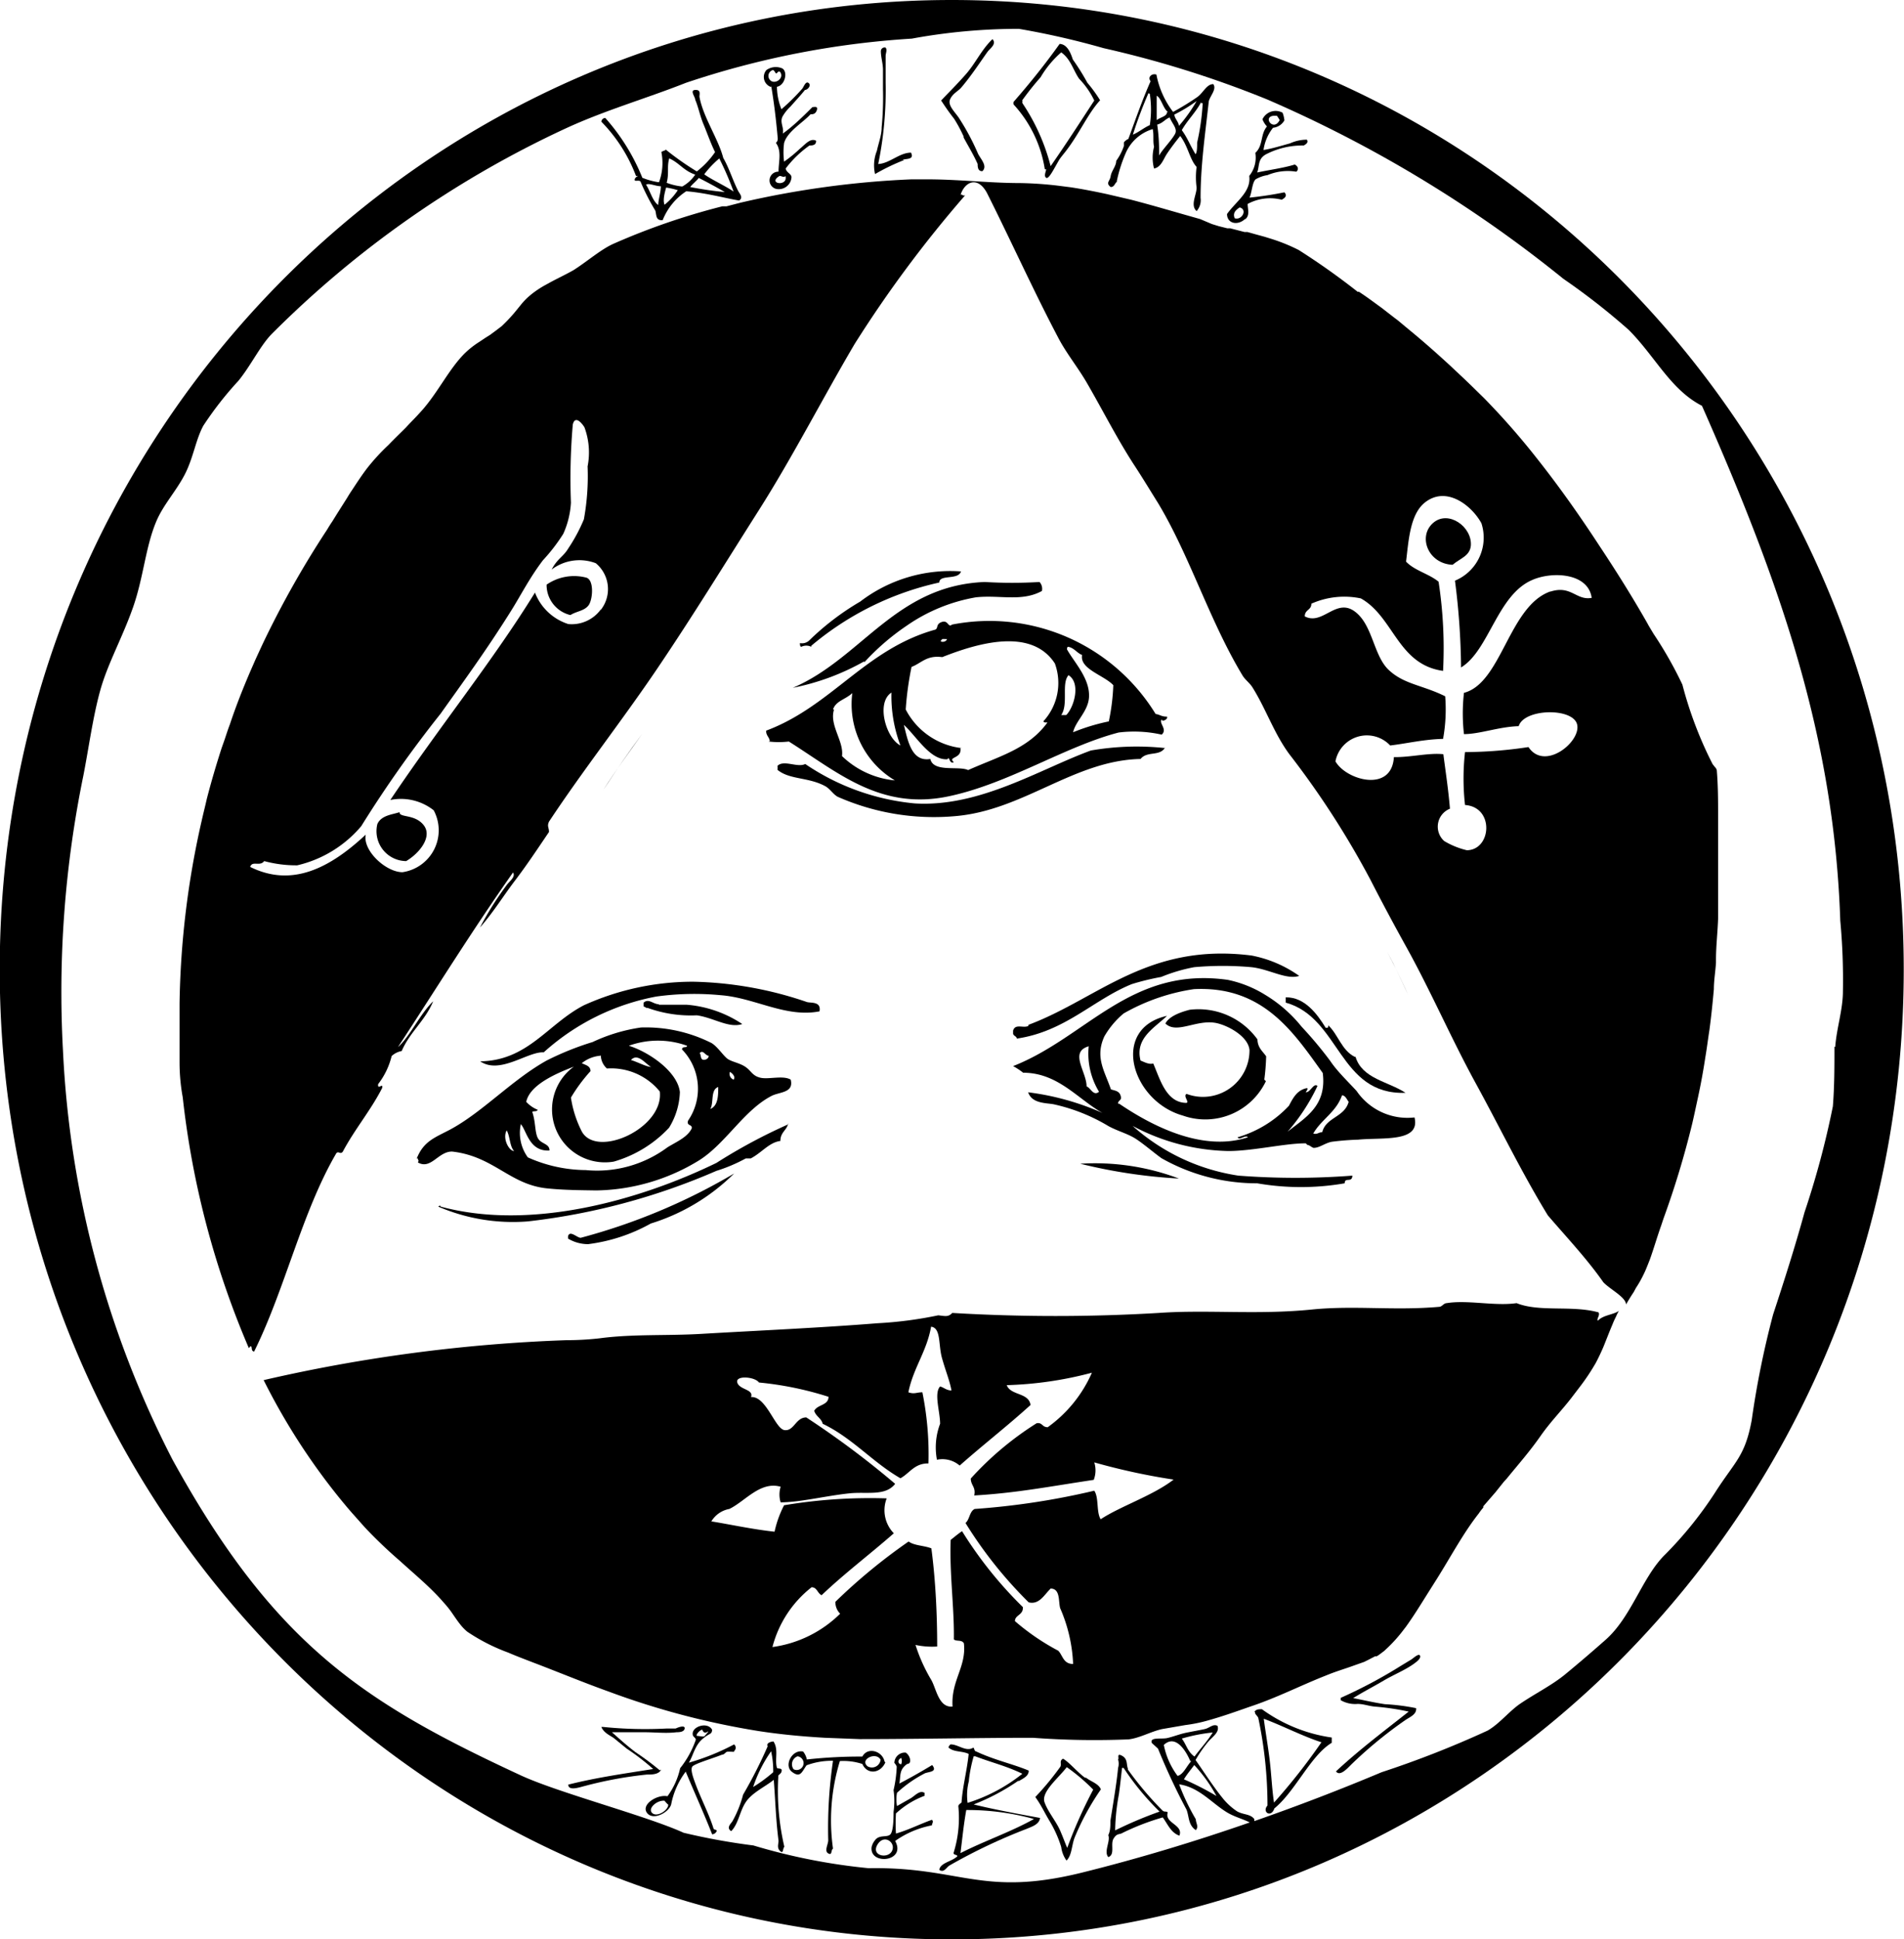 <svg id="圖層_1" data-name="圖層 1" xmlns="http://www.w3.org/2000/svg" width="72" height="73.31" viewBox="0 0 72 73.31"><title>welcomeskateboards</title><path d="M384.64,413.35l1.84-.16-1.84.16" transform="translate(-364.62 -363.72)"/><path d="M375.75,414.72a.06.06,0,0,0,.06,0,62.33,62.33,0,0,1,8.83-1.38,62.33,62.33,0,0,0-8.83,1.38.06.06,0,0,1-.06,0" transform="translate(-364.62 -363.72)"/><path d="M406.27,421.19c-.21-.26-.08-.84-.27-1.12a28.16,28.16,0,0,1-4.52.69c-.2.09-.19.4-.35.53a16.06,16.06,0,0,0,2.39,3c.4.1.59-.29.83-.52.37,0,.29.48.36.74a5.85,5.85,0,0,1,.49,2.11c-.37,0-.39-.32-.56-.5A8.74,8.74,0,0,1,403,425c0-.24.32-.22.3-.53a15.33,15.33,0,0,1-2.3-2.87c-.15.1-.29.22-.43.33-.05,1.26.14,2.58.12,3.76.09.09.3,0,.38.15.1.89-.49,1.4-.43,2.39-.52.05-.61-.66-.8-1a6.27,6.27,0,0,1-.6-1.33,3,3,0,0,0,.82.06c0-1.19-.06-2.5-.22-3.71-.27-.11-.65-.1-.86-.26a21.66,21.66,0,0,0-2.77,2.28.62.62,0,0,0,.18.45,4.51,4.51,0,0,1-2.56,1.26,4.21,4.21,0,0,1,1.48-2.26c.21,0,.22.23.38.3.86-.82,1.83-1.55,2.73-2.34a1.25,1.25,0,0,1-.27-1.32,19.75,19.75,0,0,0-3.88.26,4,4,0,0,0-.36,1c-.84-.09-1.7-.28-2.39-.39a1,1,0,0,1,.68-.47c.6-.29,1.17-1.06,1.94-.84a1,1,0,0,0,0,.59c.73,0,1.73-.25,2.6-.34.65-.07,1.36.12,1.73-.36a33.74,33.74,0,0,0-3.36-2.51c-.4,0-.46.52-.82.48s-.69-1.29-1.27-1.25c.11-.3-.44-.27-.52-.55s.67-.22.82,0a12.54,12.54,0,0,1,2.63.54c0,.33-.42.29-.54.53.06.21.27.28.32.49,1.13.54,1.88,1.45,2.94,2.06.35-.19.53-.57,1.06-.56a11.87,11.87,0,0,0-.23-2.69c-.22,0-.3.08-.53,0,.19-.93.69-1.53.86-2.48.38.05.27.68.41,1.18s.29.85.36,1.23c-.19,0-.28-.11-.43-.15-.24.26,0,.95,0,1.41a2.52,2.52,0,0,0-.12,1.36,1,1,0,0,1,.86.22c.88-.78,1.81-1.5,2.68-2.29-.07-.48-.75-.35-.9-.75a14,14,0,0,0,3.22-.47,5,5,0,0,1-1.67,2.06c-.22,0-.2-.19-.42-.15a11.91,11.91,0,0,0-2.49,2.09c0,.26.2.32.13.64,1.57-.09,2.79-.33,4.52-.59A1,1,0,0,0,406,419a24.49,24.49,0,0,0,3,.65c-.79.61-2,1-2.76,1.5m18.83-7.48c-.12-.07.07-.21,0-.34-1-.28-2.23,0-3.1-.35-.82.12-1.86-.13-2.64,0-.12,0-.18.14-.29.14-1.72.15-3.18-.06-4.8.1-2.08.21-3.93,0-5.8.13a65.55,65.55,0,0,1-7.81,0c-.15.16-.26.12-.53.09a15,15,0,0,1-2.3.3c-2.12.17-4.39.27-6.63.4-1.32.08-2.61,0-3.88.17a11.15,11.15,0,0,1-1.25.07,60.2,60.2,0,0,0-11.45,1.51,24.45,24.45,0,0,0,2.87,4.46c.18.22.37.45.56.66l.08.09.32.36a17.87,17.87,0,0,0,1.33,1.27c.57.52,1.16,1,1.65,1.57a3.92,3.92,0,0,1,.27.33c.12.17.23.34.35.49a1.8,1.8,0,0,0,.27.28,7.2,7.2,0,0,0,1.55.79c.3.13.62.25.93.37,1,.38,1.91.76,2.86,1.1a29.73,29.73,0,0,0,5.64,1.49c.83.13,1.68.21,2.55.26l1.31.05c2.19,0,4.43-.05,6.55-.05a31.56,31.56,0,0,0,3.62.06c.42-.05.85-.3,1.27-.39l.87-.15a5.68,5.68,0,0,0,.84-.17c.54-.15,1.05-.33,1.59-.52,1-.33,1.88-.78,2.78-1.14l.2-.08c.3-.12.6-.21.88-.31l.48-.17.16-.08.25-.13.06,0,.08-.05.2-.15.16-.15a5.54,5.54,0,0,0,.59-.67l.07-.09c.29-.4.56-.84.83-1.27l.24-.38.12-.19c.52-.83,1-1.73,1.57-2.45a1.84,1.84,0,0,1,.17-.22l0-.05.46-.53.32-.4.11-.12c.43-.53.85-1,1.27-1.6s.84-1,1.25-1.55l.26-.34a8.06,8.06,0,0,0,.59-.89c.09-.17.17-.34.25-.52s.24-.61.37-.91a2.92,2.92,0,0,1,.14-.31,1.51,1.51,0,0,1,.11-.22c-.23.17-.68.15-.86.46" transform="translate(-364.62 -363.72)"/><path d="M406.9,405.44c0-.15.15-.1.1-.29s-.21-.2-.37-.25c-.24-.7-.61-1.21-.25-2a3.23,3.23,0,0,1,.73-.87,7.61,7.61,0,0,1,2.66-.92c2.62-.13,3.77,1.64,4.87,3.17.16,1.25-.67,1.69-1.33,2.22a7.4,7.4,0,0,0,1.13-1.73c-.13-.12-.25.19-.39.23s.06-.07,0-.15c-.38.07-.53.37-.69.67a4.31,4.31,0,0,1-1.94,1.19c.07.14.29-.11.39,0-1.73.57-3.66-.45-4.87-1.27m-1.23-.65c0-.56-.67-1.3.08-1.52a2.77,2.77,0,0,0,.39,1.72c-.22.18-.32-.16-.47-.2m9.63.33c.16,0,.2.15.28.25-.16.59-.86.58-1,1.15-.15,0-.17.09-.34.05.31-.54.87-.81,1.09-1.45M414.06,407c.08,0,.18.11.24.11.22,0,.42-.18.68-.23a10.25,10.25,0,0,1,1-.08c.93-.09,2.36.11,2.13-.84a2.33,2.33,0,0,1-2.19-1c-.34-.37-.74-.75-1-1.14a15,15,0,0,0-1.08-1.29,5.22,5.22,0,0,0-1.37-1.2,4.36,4.36,0,0,0-1.42-.57c-3.68-.52-5.34,2.17-8.12,3.26a2.49,2.49,0,0,1,.38.25c1.32,0,2.07,1,3,1.52a10,10,0,0,0-2.81-.78c.14.42.65.4.95.45a6.86,6.86,0,0,1,2.09.83c.33.18.71.28,1,.46s.72.55,1,.75a7.31,7.31,0,0,0,3.62.95,9.67,9.67,0,0,0,3.31,0c0-.25.28,0,.29-.29a28.16,28.16,0,0,1-4.31,0,7.71,7.71,0,0,1-4-1.88,8,8,0,0,0,3.62.95c.93,0,2.18-.3,2.93-.29" transform="translate(-364.62 -363.72)"/><path d="M378.87,407a2.78,2.78,0,0,0-.12.38,2.78,2.78,0,0,1,.12-.38" transform="translate(-364.62 -363.72)"/><path d="M417.94,426.48l-.33.2a18.34,18.34,0,0,1-2.29,1.22l0,0s0,.06,0,.09a1.1,1.1,0,0,0,.64.14c.22,0,.42.08.64.1a9.8,9.8,0,0,1,1.29.19c-.91.72-1.87,1.44-2.75,2.26.16.22.47-.16.61-.29a16.16,16.16,0,0,1,2-1.64c.17-.12.45-.22.42-.46a8.07,8.07,0,0,0-1.18-.15c-.41-.06-.83-.16-1.2-.23.37-.23.76-.43,1.15-.66s.82-.4,1.15-.64c.08-.06.27-.19.23-.3s-.24.08-.33.14" transform="translate(-364.62 -363.72)"/><path d="M396.12,390.54c.11-.33.46-.37.73-.62a3.35,3.35,0,0,0,1.61,3.3,3.33,3.33,0,0,1-2-.92c.08-.56-.49-1.17-.3-1.76m2.17-.64a5.28,5.28,0,0,0,.34,2c-.55-.28-.93-1.62-.34-2M401,392a2.73,2.73,0,0,1-2.13-1.46,11.71,11.71,0,0,1,.22-1.61c.37-.14.57-.45,1.16-.37,1.34-.53,3.37-1.13,4.26.24a2.14,2.14,0,0,1-.43,2.18c0,.06.09.05.15.05-.73,1-1.81,1.27-3,1.8-.35-.17-1.31.1-1.43-.42-.71.12-.85-.69-1-1.29.48.44,1,1.35,1.65,1.3.08-.15.06.2.24.11-.25-.21.31-.12.25-.53m-.5-4.16c0,.07-.07.15-.19.14s0-.09,0-.1.17,0,.24,0m4.53,1.36c.48.29.22,1.21-.08,1.51h-.19c.28-.41,0-1.18.27-1.5m0-1.08c.23.05.32.23.52.31-.1.53.82.76,1.18,1.14a8,8,0,0,1-.17,1.37,7.61,7.61,0,0,0-1.35.41c.09-.42.56-.78.6-1.31.05-.71-.55-1.32-.83-1.82,0-.06,0-.09.05-.1m-11.33,3.58a3.24,3.24,0,0,0,.76,0c1.83,1.15,3.46,2.62,6.05,2.07,2.27-.48,4.38-1.88,6.42-2.41a4.77,4.77,0,0,1,1.63.08c.23-.21-.12-.42,0-.58,0,.12.25,0,.2-.1-.22,0-.27-.08-.43-.1a7.37,7.37,0,0,0-7.7-3.38c-.15.13-.14-.18-.38-.1s-.13.23-.25.29c-2.64.73-3.93,2.9-6.4,3.82,0,.19.12.24.14.39" transform="translate(-364.62 -363.72)"/><path d="M406.79,432.87a8.14,8.14,0,0,1,.14-1.32c.05-.35.08-.65.12-1,0,0,0,0,.06,0a9.93,9.93,0,0,0,1.36,1.65,15.36,15.36,0,0,0-1.68.71m.48-2.34c-.06-.16,0-.36-.22-.48s-.1.1-.15.14a.55.55,0,0,1,0,.32c-.05.55-.19,1.37-.29,2,0,.19,0,.38-.08.54.09.23-.18.62,0,.83.27-.09.07-.49.2-.7s.21-.14.33-.21a9.19,9.19,0,0,1,1.53-.59c.19.26.31.58.63.69.16-.42-.58-.47-.44-.88-.08-.06-.12,0-.2-.07a12.65,12.65,0,0,1-1.31-1.55" transform="translate(-364.62 -363.72)"/><path d="M395.3,388.13a11.25,11.25,0,0,1,4.84-2.39c0-.32.72-.08.82-.42a5.61,5.61,0,0,0-3.81,1.14,9.93,9.93,0,0,0-1.94,1.48.4.4,0,0,1-.34.09c0,.05,0,.13.05.14a.43.43,0,0,1,.38,0" transform="translate(-364.62 -363.72)"/><path d="M412.43,404.53a8.47,8.47,0,0,0,.07-.88c-.13-.19-.32-.32-.33-.64a2.75,2.75,0,0,0-2.56-1.12c-.32.08-.78.24-.92.52.44.43,1.23-.21,2,0,.45.12,1.13.51,1.18,1a1.76,1.76,0,0,1-2.38,1.66c-.14.08.11.3,0,.34-.77,0-1-.89-1.26-1.49-.16.05-.35-.06-.48-.11-.22-.85.54-1.24,1-1.69-2.15.48-1.35,3.22.6,3.77a2.54,2.54,0,0,0,3.14-1.3" transform="translate(-364.62 -363.72)"/><path d="M387.43,393.59l-.68,1.12.68-1.12c.46-.74,1-1.45,1.48-2.14-.51.69-1,1.4-1.48,2.14" transform="translate(-364.62 -363.72)"/><path d="M397.3,388.76a9,9,0,0,1,1.61-1.39,6.52,6.52,0,0,1,2.61-1.07c.9-.1,1.73.18,2.5-.24a.38.38,0,0,0-.09-.34,17.17,17.17,0,0,1-2.07,0c-3.38.13-4.66,2.89-7.26,4a9.06,9.06,0,0,0,2.7-1" transform="translate(-364.62 -363.72)"/><path d="M382.78,403.84c.75.51,1.8-.38,2.4-.34a8.75,8.75,0,0,1,4.26-2.11,10.49,10.49,0,0,1,2.44-.05c1.29.1,2.46.86,3.73.61.07-.38-.32-.31-.47-.35a14.08,14.08,0,0,0-4.3-.77,10,10,0,0,0-4.14.89c-1.37.71-2.11,2.09-3.92,2.12" transform="translate(-364.62 -363.72)"/><path d="M379,406.65a.91.91,0,0,0-.07.14l-.06.19.06-.19a.91.91,0,0,1,.07-.14" transform="translate(-364.62 -363.72)"/><path d="M412.8,431.88c-.08-.52-.1-1.05-.16-1.57s-.16-1.08-.23-1.62c0,0,0,0,0,0,.72.27,1.47.66,2.18.89a23.28,23.28,0,0,1-1.82,2.31m-.46-3.56c-.07,0-.17,0-.23.07s0,0,0,.06.07.1.12.19a15.92,15.92,0,0,1,.35,3.32c-.22.25.14.48.26.11.79-.64,1.37-2,2.17-2.48,0-.06,0-.14,0-.2a5.91,5.91,0,0,1-2.64-1.07" transform="translate(-364.62 -363.72)"/><path d="M401.06,368.92c.19.35.38.66.53,1,0,.09,0,.28.18.27.21-.2-.08-.47-.17-.67a9,9,0,0,0-.73-1.36c-.17-.24-.42-.47-.32-.69s.3-.3.42-.44c.4-.47.74-1,1-1.36.09-.12.35-.29.18-.47-.41.39-.64.91-1,1.32s-.66.7-.94,1c.17.26.31.46.49.69a5.38,5.38,0,0,1,.36.67" transform="translate(-364.62 -363.72)"/><path d="M398.75,369.76c.16-.05.45,0,.32-.27-.44,0-.81.41-1.24.43a13.79,13.79,0,0,0,.28-3.08c0-.35,0-.68,0-1,0-.11.07-.23,0-.32a.14.14,0,0,0-.18.14c0,.22.08.46.08.7s0,.48,0,.73a11.75,11.75,0,0,1-.05,1.44c0,.31-.12.6-.18.89a1.47,1.47,0,0,0-.07.88,8,8,0,0,1,1.1-.53" transform="translate(-364.62 -363.72)"/><path d="M393.84,366.37c.06,0,.08.08.12.12s.08-.12.16-.05c.16.22-.15.46-.34.34a.23.23,0,0,1,.06-.41m.48,4c.12.42-.71.3-.22,0,.08,0,.17.08.22,0m-.54-3.42c.11.65.19,1.31.25,2,0,.05,0,.11-.07.17.23.31.1.72.1,1.09a.33.33,0,0,0-.09.65.48.48,0,0,0,.58-.44c0-.13-.19-.17-.22-.33a4.08,4.08,0,0,1,.9-.87c.09,0,.26,0,.25-.18-.22-.12-.43.16-.61.3a5,5,0,0,1-.6.49,2.72,2.72,0,0,1,0-.7c.12-.44.72-.78,1-1.09.08,0,.19,0,.24-.16s-.1-.11-.17-.11c-.37.37-.74.73-1.12,1,.06-.23-.13-.43,0-.66a1.62,1.62,0,0,1,.29-.36c.22-.25.39-.43.55-.63.1,0,.25-.17.14-.26s-.18.13-.24.21a8.27,8.27,0,0,1-.79.78A2.35,2.35,0,0,1,394,367c.3-.05.42-.55.21-.69a.61.61,0,0,0-.61.06.4.4,0,0,0,.18.64" transform="translate(-364.62 -363.72)"/><path d="M403.27,367.52a10.82,10.82,0,0,1,.7-.88,3.79,3.79,0,0,1,.78-.94c.36.25.46.69.68,1a3.09,3.09,0,0,1,.57.82c-.55.84-1.09,1.68-1.65,2.48a7.69,7.69,0,0,0-1.06-2.37.12.12,0,0,1,0-.1m.89,2.59c0,.07-.1.25,0,.32s.3-.35.5-.69c.09-.13.18-.23.27-.35.51-.67.8-1.37,1.27-1.89a5.31,5.31,0,0,0-.48-.66,8.69,8.69,0,0,0-.55-.88c-.07-.21-.2-.58-.5-.59-.55.77-1.12,1.48-1.74,2.19a.16.16,0,0,0,0,.1,4.68,4.68,0,0,1,1.18,2.45" transform="translate(-364.62 -363.72)"/><path d="M411.5,371.56c.31.09.07.5-.19.41-.07-.17,0-.29.19-.41m1.41-3.46s.07.1.1.16c-.25.49-.73-.23-.1-.16m-1.19,3.9c.17-.15.08-.38.08-.57a1.78,1.78,0,0,1,1.29-.16c.12-.07.22-.15.1-.28a13.05,13.05,0,0,1-1.32.2c.09-.18.1-.57.23-.69a1.25,1.25,0,0,1,.45-.16,2,2,0,0,1,1.09-.13c.1-.08.07-.21-.06-.27-.42.13-.95.2-1.42.3.1-.26,0-.54.4-.72a3,3,0,0,1,1.36-.3c.11-.06.18-.12.12-.22a1.55,1.55,0,0,0-.64.14c-.33.09-.68.2-1,.25a1.74,1.74,0,0,1,.36-.84.56.56,0,0,0,.43-.28,1.11,1.11,0,0,0-.07-.29.55.55,0,0,0-.76.25.83.83,0,0,0,.17.27c-.26.31-.13.71-.44,1a1.1,1.1,0,0,1-.23.87c.08.6-.49.95-.84,1.44,0,.36.4.45.68.19" transform="translate(-364.62 -363.72)"/><path d="M408.1,367.27s0,0,0,0a3.9,3.9,0,0,1,0,1.18c-.21.09-.44.28-.64.36a15.72,15.72,0,0,1,.59-1.57m.7.72c0,.16-.25.19-.39.3,0-.31,0-.61,0-.92.17.08.24.48.43.62m.26.83c-.14.25-.47.58-.6.81a7,7,0,0,0-.07-1.17c.22-.06.29-.2.47-.27.11.26.31.43.2.63m.82-1.25a5.8,5.8,0,0,1-.67.94c0-.14-.17-.29-.17-.43a6,6,0,0,0,.84-.51m.17.08c.08,0,.06,0,.06,0a8.76,8.76,0,0,1-.21,1.49c0,.15,0,.37-.06.44-.22-.36-.3-.61-.52-.91.2-.36.55-.7.73-1.06m-3.19,3a5.4,5.4,0,0,1,.36-1.12,1.62,1.62,0,0,1,1-.86c.05.23,0,.44.05.67a1.62,1.62,0,0,0,0,.82c.27-.05.35-.35.49-.56s.33-.46.5-.67c.3.39.36.89.62,1.17a2.9,2.9,0,0,0,0,.78c0,.28-.25.67,0,.89a.62.62,0,0,0,.15-.5c0-1.25.18-2.45.31-3.65.05-.21.31-.46.17-.65-.26,0-.38.34-.62.5a9.78,9.78,0,0,1-.9.55,3.35,3.35,0,0,1-.63-1.41c-.16-.06-.35.09-.22.25-.32.72-.57,1.45-.84,2.18a.48.48,0,0,0-.17.13c0,.06,0,.11,0,.14a2.14,2.14,0,0,1-.29.56c0,.2-.18.38-.21.58s-.2.25,0,.41c.15,0,.15-.15.25-.21" transform="translate(-364.62 -363.72)"/><path d="M405,433.62c-.09-.19-.16-.4-.26-.63-.15-.39-.48-.75-.62-1.14s.52-.91.84-1.33a7.14,7.14,0,0,1,1,.85,17.79,17.79,0,0,0-1,2.25m.69-2.7c-.29-.21-.59-.58-.83-.72-.15.08-.05.19-.1.3a10.75,10.75,0,0,1-.95,1.15c.22.3.36.61.53.89a4.41,4.41,0,0,1,.45,1,1.11,1.11,0,0,0,.2.51c.2-.19.19-.54.3-.85a9.58,9.58,0,0,1,1-1.84c-.09-.22-.37-.29-.56-.44" transform="translate(-364.62 -363.72)"/><path d="M389.61,370.76c0,.23-.09.48-.1.71-.22-.16-.3-.53-.46-.77.11-.07.36.06.56.06m.2.05a2.84,2.84,0,0,1,.44.1,2.39,2.39,0,0,1-.5.55c-.07-.17,0-.43.06-.65m.1-1.11c.4.17.55.47,1,.62a1.41,1.41,0,0,1-.49.45,2.32,2.32,0,0,1-.59-.14c.1-.37,0-.6.1-.93m1.1.74c.34.17.67.35,1,.54a12.81,12.81,0,0,1-1.31-.19c.1-.13.23-.22.33-.35m.77-.73a11.49,11.49,0,0,1,.54,1.25c-.34-.23-.78-.42-1.11-.65a3.61,3.61,0,0,1,.57-.6m-3.07.66s-.12.05-.13.14.15,0,.22.07a8.15,8.15,0,0,0,.56,1.1c.05.14,0,.39.28.36a2.33,2.33,0,0,1,.89-1.09c.75.06,1.46.26,2,.35.18-.12,0-.27-.05-.39-.2-.4-.33-.84-.55-1.22-.19-.73-.76-1.54-.9-2.31,0-.11.06-.27-.16-.26s0,.26,0,.37c.12.28.18.61.31.92s.28.74.44,1.06a3.2,3.2,0,0,1-.69.73,10.71,10.71,0,0,1-1.18-.83c0,.05-.12.05-.16.1a2.09,2.09,0,0,1-.09,1.14,2.62,2.62,0,0,1-.63-.17,7.74,7.74,0,0,0-1.4-2.26c-.07,0-.14.05-.15.14a5.92,5.92,0,0,1,1.31,2.05" transform="translate(-364.62 -363.72)"/><path d="M397.43,430.49c-.32-.26.32-.57.49-.25a.33.33,0,0,1-.49.25m-2.8.11a.32.32,0,0,1,.15-.49.26.26,0,1,1-.15.49m3.44-.29c-.08-.4-.64-.57-.84-.19a18.35,18.35,0,0,0-2.1.11.68.68,0,0,0-.14-.3c-.42-.09-.74.53-.42.77s.37,0,.55-.25a2.72,2.72,0,0,1,1-.17,17.55,17.55,0,0,0-.18,3c0,.16-.16.41,0,.5s.09-.12.18-.18a7.66,7.66,0,0,1,.26-3.31,2.29,2.29,0,0,1,.85.11c.18.41.68.37.87-.06" transform="translate(-364.62 -363.72)"/><path d="M398.35,433.69c-.16.31-.8.18-.55-.24s.71-.08.55.24m.35-3.52a.34.34,0,0,1,0,.24c-.12,0-.16-.16,0-.24m-.08,1c.06-.2,0-.46.17-.65s.18-.09.23-.17,0-.28-.15-.38a.4.4,0,0,0-.43.39.42.42,0,0,1,.09.14,4.74,4.74,0,0,1-.12.89,2.89,2.89,0,0,1,0,.82c0,.19,0,.72-.12.85s-.42,0-.58.22a.63.63,0,0,0-.13.26c-.09.7,1.33.56.89-.23a3.56,3.56,0,0,1,1.39-.59c0-.07.08-.14,0-.21-.45.16-.9.39-1.36.52a6.47,6.47,0,0,1,0-.76,3.29,3.29,0,0,1,1.09-.67.17.17,0,0,1,0-.1c-.18-.13-.36.09-.52.19l-.53.3a1.39,1.39,0,0,1,0-.5,4.71,4.71,0,0,1,1.06-.74c.16-.06.48-.05.27-.31-.43.26-.87.51-1.3.73" transform="translate(-364.62 -363.72)"/><path d="M389.57,430.64a10.26,10.26,0,0,0-.91-.68c-.32-.24-.63-.52-.9-.76.4,0,.81,0,1.22,0s.84.05,1.22,0c.08,0,.29,0,.31-.14s-.24-.05-.34,0l-.35,0a15.57,15.57,0,0,1-2.39-.06h0s0,0-.07,0c.09.22.31.31.47.42l.49.4a8.8,8.8,0,0,1,1,.77c-1.06.17-2.14.32-3.21.59,0,.26.46.09.63.05a15.1,15.1,0,0,1,2.34-.43c.19,0,.46,0,.54-.19" transform="translate(-364.62 -363.72)"/><path d="M403.72,432.48c-.92.51-1.86.82-2.78,1.29.07-.54.12-1.08.22-1.63a9.49,9.49,0,0,1,2.56.34M401.26,431a5.4,5.4,0,0,1,.18-.89s0,0,.06,0c.6.23,1.19.37,1.78.66a6.32,6.32,0,0,1-2.07,1.1,2.13,2.13,0,0,1,.05-.83m1.9,0c.14-.09.37-.18.36-.39-.59-.25-1.31-.4-2-.73-.05,0-.05-.09-.09-.14-.28.18-.58-.13-.87-.12,0,0-.08.08-.07.12.2.18.51.12.76.24-.06.62-.23,1.23-.27,1.84,0,0-.13.08-.12.14a4.43,4.43,0,0,1-.18,1.76c0,.1.14.05.14.13-.2.2-.64.24-.68.51.17.13.27-.09.38-.16a21.09,21.09,0,0,1,2.93-1.39c.18-.08.47-.16.5-.41-.82-.15-1.74-.32-2.51-.51a8.3,8.3,0,0,0,1.68-.89" transform="translate(-364.62 -363.72)"/><path d="M393.1,431.27a5.19,5.19,0,0,1,.68-1.35,3.47,3.47,0,0,1,.08.79,5.48,5.48,0,0,1-.76.56m.95-.43c.08-.09.12-.09.13-.19s-.12-.06-.18-.1c-.09-.34.07-.69-.13-1-.09,0-.29.06-.22.18a17.52,17.52,0,0,1-.93,1.83,4.24,4.24,0,0,1-.4,1c-.06.1-.25.25-.05.38.28-.28.32-.76.56-1.11s.71-.56,1.05-.83c.06.76.08,1.53.18,2.3,0,.13-.07.27.06.39s.09-.08.16-.16a9.34,9.34,0,0,1-.23-2.63" transform="translate(-364.62 -363.72)"/><path d="M389.29,432.26c-.2-.17.17-.5.46-.47a1,1,0,0,0,.14.15c0,.21-.42.48-.6.32m1.89-3.14c.06.12.12.11.2.06s-.07.11-.11.16-.19,0-.28,0,.06-.21.19-.24m1.2.81a.16.16,0,0,0,0-.25,8.73,8.73,0,0,1-1.71.69c.16-.26.22-.64.51-.89s.35-.16.37-.35c-.17-.33-.81-.12-.73.2,0,.05.13.12.11.18a3.63,3.63,0,0,1-.59,1.07,2.79,2.79,0,0,1-.48,1.06c-.37-.08-1,.3-.78.62s.83,0,.92-.31a3,3,0,0,1,.55-1.24c.33.79.69,1.58,1,2.37a.2.2,0,0,0,.17-.12c0-.1-.1,0-.13-.14-.18-.56-.49-1.14-.7-1.73-.05-.14-.17-.46-.09-.57s.77-.31,1.12-.45c.09,0,.14-.1.19-.11s.2,0,.27,0" transform="translate(-364.62 -363.72)"/><path d="M378.89,394.87a1.13,1.13,0,0,0,1.09,1.4c.52-.31,1-.93.66-1.36s-.93-.27-.91-.49c-.25.09-.69.11-.84.45" transform="translate(-364.62 -363.72)"/><path d="M417.08,399.71c.11.21.22.41.32.62s.32.66.47,1c-.15-.33-.31-.66-.47-1s-.21-.41-.32-.62" transform="translate(-364.62 -363.72)"/><path d="M415.85,403.67c-.5-.25-.63-.85-1-1.19,0,.06,0,.11-.1.09-.32-.52-.79-1.16-1.51-1.15v.2c2.06.57,2,3.5,4.53,3.41-.65-.43-1.64-.53-1.89-1.36" transform="translate(-364.62 -363.72)"/><path d="M409.78,430.44a5.69,5.69,0,0,1,.84,1.17,10.82,10.82,0,0,0-1.23-.63c.12-.2.26-.36.39-.54m-.47-1a6.38,6.38,0,0,1,1.17-.23c-.21.34-.46.6-.69.91-.26-.18-.31-.46-.48-.68m.36.85c-.18.19-.3.51-.52.56a2.87,2.87,0,0,1-.52-1.17c.46-.43.86.27,1,.61m24.36-27c0,.74,0,1.51-.06,2.25a32.73,32.73,0,0,1-1.07,4c-.36,1.31-.76,2.56-1.19,3.87a34.16,34.16,0,0,0-.81,4c-.26,1.39-.63,1.54-1.41,2.77a14.51,14.51,0,0,1-1.85,2.29c-.88.85-1.28,2.38-2.28,3.25-.51.45-1,.87-1.51,1.29s-1.13.72-1.73,1.13c-.41.29-.77.75-1.21,1a37.72,37.72,0,0,1-4,1.57q-2.38,1-4.82,1.85a.45.45,0,0,0,0-.08c-.16-.2-.4-.15-.65-.29a2.41,2.41,0,0,1-.57-.53c-.34-.42-.71-1-1-1.41a4.81,4.81,0,0,1,.47-.68c.15-.19.45-.36.36-.61-.16-.09-.3.08-.48.12s-.47.09-.71.14-.49.15-.71.2-.68-.05-.58.19l.23.21a24.26,24.26,0,0,0,1.08,2.31c.1.26.06.58.35.77.12-.13,0-.27,0-.41a8.39,8.39,0,0,1-.63-1.32c.76.11,1.23.71,1.81,1.06.28.17.58.24.86.38-2.1.73-4.22,1.37-6.36,1.9-3.77.93-4.58-.23-8.05-.17a22.74,22.74,0,0,1-4.36-.86,24.62,24.62,0,0,1-2.64-.48c-1.4-.64-4.77-1.52-6.18-2.18-5.93-2.75-9.31-4.95-13.15-11.93A37.63,37.63,0,0,1,367,403.41a40.65,40.65,0,0,1,.77-10.36c.21-1.07.36-2.22.64-3.23s.84-2,1.24-3.14.47-2.28.88-3.25c.26-.62.74-1.13,1.07-1.76s.42-1.33.71-1.86a13.05,13.05,0,0,1,1.33-1.7c.47-.58.81-1.3,1.24-1.75A38.65,38.65,0,0,1,386,368.58c1.49-.69,3.07-1.14,4.56-1.73a33.16,33.16,0,0,1,8.54-1.67,22.42,22.42,0,0,1,4.05-.37,30.34,30.34,0,0,1,3.2.73,39.38,39.38,0,0,1,6.19,1.94,48.19,48.19,0,0,1,11.2,6.78,25.53,25.53,0,0,1,2.47,1.93c1,1,1.58,2.26,2.77,2.87,3,6.79,5,12.56,5.23,19.46a24.19,24.19,0,0,1,.1,2.67c0,.7-.24,1.4-.29,2.1m-33.41-39.57c-19.88,0-36,16.41-36,36.65s16.12,36.66,36,36.66,36-16.41,36-36.66-16.12-36.65-36-36.65" transform="translate(-364.62 -363.72)"/><path d="M383.78,406.45c.13.22.11.6.28.78-.19,0-.45-.47-.28-.78m.53-.24c.22.22.31,1.05,1.09,1,0-.26-.3-.24-.43-.45s-.09-.63-.22-1c0-.06.19,0,.2-.09a1.19,1.19,0,0,1-.43-.3c.14-.67,1.21-1.1,1.8-1.33a2,2,0,0,0,1.51,3.59,4.6,4.6,0,0,0,2.09-1.28,2.73,2.73,0,0,0,.41-1.35c-.09-.77-1.16-1.51-1.93-1.75a3.24,3.24,0,0,1,2.2,0c0,.1-.18,0-.19.14a2.13,2.13,0,0,1,.23,2.69c-.07.21.16.13.14.29-.16.34-.58.51-.92.72a4.47,4.47,0,0,1-3.09.86,5.43,5.43,0,0,1-2.19-.48,1.57,1.57,0,0,1-.27-1.23m4.17-2.45c.26-.29.57.17.76.26-.17,0-.52-.19-.76-.26m-1.14-.17a.69.69,0,0,0,.23.49,2.37,2.37,0,0,1,2,.87c.16,1.39-2.39,2.54-2.95,1.51a4.18,4.18,0,0,1-.41-1.28,6.25,6.25,0,0,1,.74-1c0-.2-.19-.23-.33-.3a1.28,1.28,0,0,1,.68-.28m4.12,0c0,.08-.08.16-.2.15s-.08-.17-.14-.25c.12-.15.22.1.34.1m.36,1.18c0,.31,0,.71-.3.83.14-.23,0-.73.3-.83m.44-.57c.1.05.23.2.14.29a.23.23,0,0,1-.14-.29m-11.8,3.27c0,.07.06.07,0,.15.5.29.77-.42,1.3-.41,1.57.18,2.17,1.24,3.57,1.39.67.07,1.32.07,1.87.08a7.64,7.64,0,0,0,3.9-1.14c1-.63,1.69-1.89,2.73-2.43.3-.16.86-.11.73-.62-.29-.17-.83,0-1.14-.07s-.35-.26-.57-.41-.51-.19-.67-.3-.38-.46-.61-.6a5.53,5.53,0,0,0-2.67-.59,6.45,6.45,0,0,0-1.83.55,10.89,10.89,0,0,0-1.74.7c-1.31.73-2.42,1.95-3.65,2.61-.59.31-1,.44-1.26,1.09" transform="translate(-364.62 -363.72)"/><path d="M386.77,385.55a1.83,1.83,0,0,0-1.48.27s0,0,0,.05a1.17,1.17,0,0,0,.9,1.1c.24-.15.51-.15.68-.36s.23-1-.1-1.06" transform="translate(-364.62 -363.72)"/><path d="M403.51,402.5c-.19.1-.5-.1-.58.18v.1c0,.1.13.1.14.2,1.84-.27,2.89-1.47,4.35-2.06a9.47,9.47,0,0,1,1.11-.27,6.32,6.32,0,0,1,1.25-.37,12.22,12.22,0,0,1,2.16,0c.67.07,1.33.49,1.81.33a4.62,4.62,0,0,0-1.8-.77c-3.92-.5-5.83,1.65-8.44,2.62" transform="translate(-364.62 -363.72)"/><path d="M420.24,384.35c.06-.71-.85-1.37-1.43-.86s-.19,1.54.74,1.58c.28-.24.65-.33.69-.72" transform="translate(-364.62 -363.72)"/><path d="M389.53,401.68c-.21,0-.38-.23-.57-.06a.76.76,0,0,0,0,.15c.06,0,.07.06.15.05a4.82,4.82,0,0,0,1.86.28c.64.09,1.21.5,1.72.33a4.43,4.43,0,0,0-2.1-.73c-.36,0-.71,0-1.05,0" transform="translate(-364.62 -363.72)"/><path d="M408.7,392a10.15,10.15,0,0,0-2.83.09c-1.94.71-4.2,2.15-6.66,2a8.84,8.84,0,0,1-4.14-1.49c-.29.15-.81-.17-1.05.07a.76.76,0,0,1,0,.15c.46.38,1.17.27,1.81.62.18.1.3.31.47.4a9,9,0,0,0,4.45.73c2.58-.22,4.49-2.11,7-2.16.25-.31.71-.09.92-.42" transform="translate(-364.62 -363.72)"/><path d="M394.43,406.22a20.66,20.66,0,0,0-2.72,1.46c-2.88,1.4-7,2.58-10.43,1.65,0-.08-.08,0-.09,0a7.15,7.15,0,0,0,3.39.56,24.9,24.9,0,0,0,7.13-1.91,6,6,0,0,0,1.11-.47c.07,0,.16,0,.19,0,.42-.22.7-.61,1.12-.66,0-.34.25-.4.3-.68" transform="translate(-364.62 -363.72)"/><path d="M405.47,407.71a20,20,0,0,0,3.73.56,9,9,0,0,0-3.73-.56" transform="translate(-364.62 -363.72)"/><path d="M423.27,386.07c-1.59.53-1.86,3.47-3.29,3.84a6.85,6.85,0,0,0,0,1.56c.6,0,1.33-.28,2.07-.3.2-.67,2.06-.71,2.21-.06s-1.23,1.77-1.84.85a16.44,16.44,0,0,1-2.4.19,8.93,8.93,0,0,0,0,2c1.12.08,1,1.7.07,1.71a3,3,0,0,1-.86-.35.73.73,0,0,1,.22-1.22c-.06-.72-.16-1.37-.25-2.06-.55-.06-1.24.12-1.87.11-.08,1.36-1.81.87-2.21.16a1.21,1.21,0,0,1,2.07-.6c.66-.08,1.26-.23,2-.25a6.24,6.24,0,0,0,.08-1.61c-.87-.43-1.56-.45-2.14-1s-.6-1.73-1.3-2.22-1.2.55-1.87.2c0-.26.25-.23.25-.48a3.06,3.06,0,0,1,1.87-.2c1.25.7,1.39,2.5,3.11,2.74a16.57,16.57,0,0,0-.17-3.37c-.36-.3-.91-.42-1.23-.76.1-.81.15-1.84.76-2.27.8-.58,1.73.16,2.09.82a1.76,1.76,0,0,1-1,2.17,27.08,27.08,0,0,1,.23,3.28c1.06-.64,1.37-2.75,2.7-3.31.76-.33,2.11-.26,2.24.68-.59.11-.78-.5-1.58-.23m-35.9.68a1.36,1.36,0,0,1-1.22.54,2,2,0,0,1-1.26-1.19c-1.59,2.58-3.62,5.08-5.47,7.84a2,2,0,0,1,1.64.39,1.6,1.6,0,0,1-1.18,2.34c-.63,0-1.51-.82-1.39-1.42-1.37,1.28-2.8,2-4.37,1.22.08-.25.37,0,.53-.22a4.61,4.61,0,0,0,1.25.16,4.5,4.5,0,0,0,2.42-1.48,45,45,0,0,1,3-4.25c.86-1.21,1.69-2.34,2.61-3.8.42-.66.73-1.3,1.26-2a6.76,6.76,0,0,0,.77-1,3.3,3.3,0,0,0,.29-1.18,23.59,23.59,0,0,1,.07-2.95c.07-.31.28-.15.44.1a2.73,2.73,0,0,1,.12,1.48,9.11,9.11,0,0,1-.14,2,6.3,6.3,0,0,1-.59,1.1c-.19.32-.41.38-.63.8a1.74,1.74,0,0,1,1.67-.24,1.27,1.27,0,0,1,.2,1.75m42.16,6a1.83,1.83,0,0,1-.13-.16,14.82,14.82,0,0,1-1.14-3,15,15,0,0,0-1.09-1.92l-.18-.3-.06-.11c-.57-1-1.16-1.94-1.79-2.89-.75-1.15-1.54-2.27-2.38-3.33a27.73,27.73,0,0,0-2-2.28h0l-.48-.47-.25-.24-.51-.48c-.52-.48-1.05-.95-1.6-1.4l-.42-.35-.12-.09-.49-.38c-.25-.18-.5-.37-.77-.55l-.09-.06-.05,0a26.89,26.89,0,0,0-2.23-1.58,6.78,6.78,0,0,0-1-.41l-.29-.09-.33-.09-.32-.09-.11,0-.54-.14-.11,0-.32-.08-.26-.08L410,372c-.86-.24-1.72-.5-2.61-.73l-.9-.21c-.46-.1-.92-.19-1.38-.26l-.47-.06a13.93,13.93,0,0,0-1.45-.1c-1.19,0-2.4-.15-3.61-.14h-.51a34.93,34.93,0,0,0-6.44.88l-.54.14-.16,0a25.86,25.86,0,0,0-4.1,1.41c-.48.21-1,.67-1.52,1-.28.16-.58.3-.86.45l-.2.11a3.75,3.75,0,0,0-.53.35l-.13.11v0a2.68,2.68,0,0,0-.28.3l-.13.16a6,6,0,0,1-.59.64l-.25.19-.19.14-.16.1-.24.16a3.39,3.39,0,0,0-.56.44c-.59.59-1,1.46-1.61,2.15l-.1.11-.12.13-.27.28-.13.14c-.22.22-.44.43-.65.65a7.91,7.91,0,0,0-.8.87c-.2.26-.39.55-.58.84-.07.1-.13.2-.19.3l-.38.6-.18.29c-.07.1-.13.2-.19.3a36.25,36.25,0,0,0-2.46,4.37c-.1.22-.21.45-.31.68l-.14.32c-.27.63-.53,1.28-.77,2-.07.18-.13.37-.19.55L373,392c-.2.62-.39,1.26-.56,1.92-.06.27-.13.54-.19.81a33,33,0,0,0-.84,6.92c0,.3,0,.59,0,.89l0,.89,0,.45q0,.66.12,1.32a33.28,33.28,0,0,0,2.5,9.48l.06-.07c.09,0,0,.18.14.2,1.17-2.36,1.81-5.28,3.11-7.5.09-.09.14.06.24-.05.45-.85,1.05-1.55,1.49-2.41.05-.23-.18.1-.15-.15a2.83,2.83,0,0,0,.51-1.06.76.76,0,0,1,.38-.19c.31-.72.89-1.15,1.19-1.88-.5.48-.89,1.35-1.33,1.73,1.48-2.26,2.8-4.4,4.35-6.6.11.17-.14.33-.25.49a12.11,12.11,0,0,0-1,1.59c.49-.55.88-1.19,1.33-1.78s.86-1.21,1.28-1.83c0-.18-.08-.21,0-.39,1.29-1.95,2.75-3.8,4.09-5.78s2.58-4,3.85-6,2.4-4.21,3.62-6.28a45.77,45.77,0,0,1,4.18-5.62c-.09.05-.15-.08-.18,0v0c.15-.5.64-.75,1-.09.92,1.83,1.76,3.7,2.72,5.52.31.58.73,1.09,1.07,1.68.58,1,1.12,2.07,1.76,3.06.31.47.63,1,.93,1.48,1.2,2,1.93,4.42,3.19,6.51.1.16.27.28.37.44.51.81.81,1.73,1.39,2.52a33,33,0,0,1,3.07,4.75c.43.84.88,1.68,1.34,2.51.94,1.69,1.71,3.48,2.64,5.18s1.74,3.38,2.73,5c.71.83,1.47,1.63,2.1,2.53.24.26.85.56.86.84.09-.16.19-.32.29-.47l.08-.15a4.21,4.21,0,0,0,.29-.51c.09-.18.16-.37.24-.57.15-.42.28-.87.43-1.29l.09-.27a33.68,33.68,0,0,0,1.08-3.57c.08-.34.15-.68.22-1,.11-.51.2-1,.28-1.53.06-.35.1-.69.15-1,.07-.52.12-1,.17-1.56,0-.33.06-.67.08-1V400c0-.51.06-1,.08-1.55v0c0-.53,0-1.07,0-1.61,0-.19,0-.37,0-.56,0-.56,0-1.12,0-1.7s0-1.15-.05-1.75" transform="translate(-364.62 -363.72)"/><path d="M392.38,408.08a23,23,0,0,1-5.8,2.43c-.14,0-.41-.3-.48-.06v.09a1.48,1.48,0,0,0,.76.21,6.5,6.5,0,0,0,2.37-.78,7.68,7.68,0,0,0,3.15-1.89" transform="translate(-364.62 -363.72)"/><path d="M404.05,412.35c-.66,0-1.33,0-2,0,.67,0,1.34,0,2,0" transform="translate(-364.62 -363.72)"/></svg>